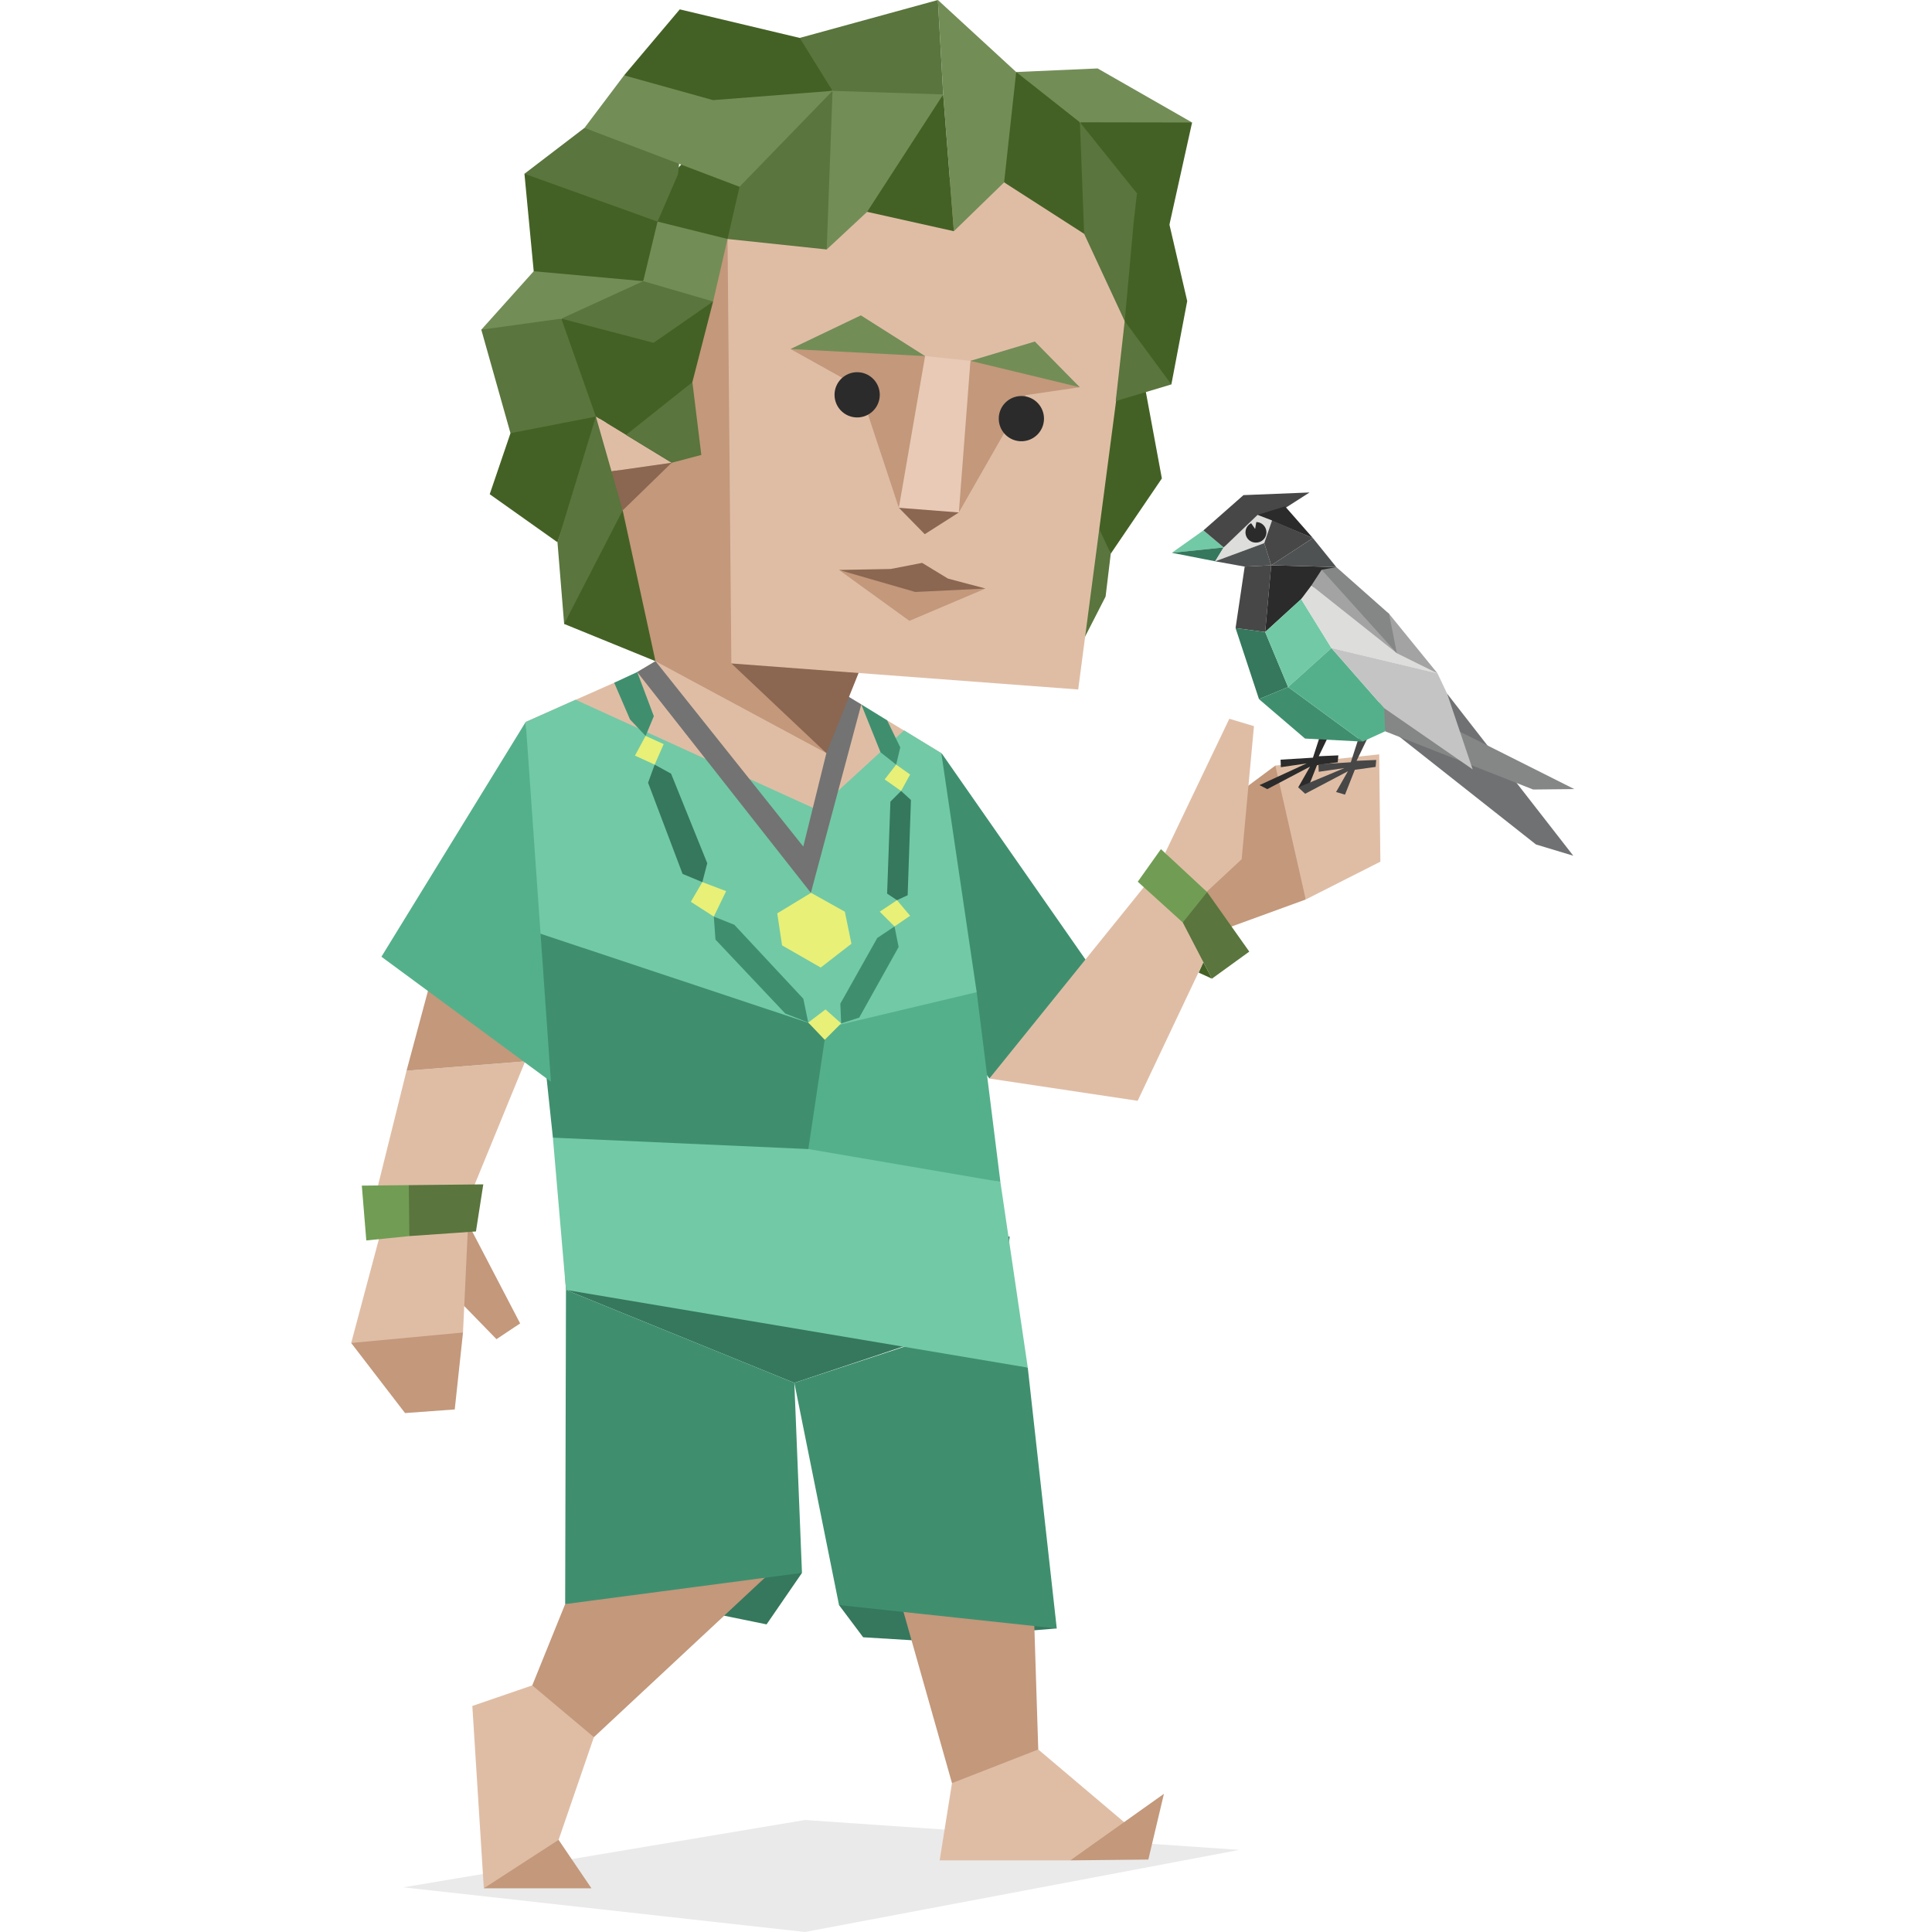 <svg id="illustration" xmlns="http://www.w3.org/2000/svg" viewBox="0 0 400 400"><defs><style>.cls-1{fill:#35785d;}.cls-16,.cls-2,.cls-29{fill:#2b2b2b;}.cls-2{fill-opacity:0.1;}.cls-24,.cls-3{fill:#dfbda5;}.cls-27,.cls-4{fill:#c3987b;}.cls-22,.cls-5{fill:#5a753d;}.cls-6{fill:#709d53;}.cls-7{fill:#3f8f6f;}.cls-8{fill:#72c9a6;}.cls-9{fill:#54b08b;}.cls-10{fill:#e8f078;}.cls-11{fill:#737373;}.cls-12,.cls-26{fill:#8b6651;}.cls-13{fill:#6f7173;}.cls-14{fill:#858686;}.cls-15{fill:#474747;}.cls-17{fill:#dddddc;}.cls-18{fill:#4f5253;}.cls-19{fill:#c4c4c4;}.cls-20{fill:#a3a3a3;}.cls-21,.cls-23{fill:#446125;}.cls-22,.cls-23,.cls-24,.cls-25,.cls-26,.cls-27,.cls-28,.cls-29{fill-rule:evenodd;}.cls-25{fill:#738d57;}.cls-28{fill:#e8cab6;}</style></defs><title>Mediator (INFP) personality</title><polygon class="cls-1" points="173.71 332.31 178.71 338.98 188.73 339.59 218.79 337.15 183.92 322.23 173.71 332.31"/><polygon class="cls-2" points="166.66 400 256.6 383 166.66 376.81 83.5 390.75 166.66 400"/><polygon class="cls-3" points="214.96 362.21 234.86 379.05 221.59 385.17 194.55 385.17 197.1 369.18 204.42 360.51 214.96 362.21"/><polygon class="cls-4" points="214.11 335.51 214.96 362.21 197.1 369.18 183.33 320.55 201.19 318.51 214.11 335.51"/><polygon class="cls-4" points="240.98 371.39 221.59 385.17 237.75 385 240.98 371.39"/><polygon class="cls-4" points="107.69 274 96.92 253.34 93.14 261.1 95.81 270.09 102.79 277.26 107.69 274"/><polygon class="cls-4" points="94.15 291.81 83.86 292.56 72.71 278.05 88.08 270.17 95.86 275.88 94.15 291.81"/><polygon class="cls-3" points="78.91 254.81 72.71 278.05 95.86 275.88 96.92 253.34 85.95 250.88 78.91 254.81"/><polygon class="cls-3" points="108.73 219.74 98.13 245.6 88.52 250.21 78.17 245.81 84.17 221.68 108.73 219.74"/><polygon class="cls-5" points="100.06 245.21 84.64 245.37 81.46 251.08 84.75 255.92 98.54 254.96 100.06 245.21"/><polygon class="cls-6" points="84.64 245.37 84.75 255.92 75.84 256.82 74.91 245.47 84.64 245.37"/><polygon class="cls-4" points="108.73 219.74 112.06 209.43 89.57 201.56 84.17 221.68 108.73 219.74"/><polygon class="cls-7" points="204.84 223.3 187.46 199.15 186.62 178.06 194.95 155.95 228.55 204.13 221.64 208.33 204.84 223.3"/><polygon class="cls-3" points="235.54 227.91 204.84 223.3 239.56 180.28 251.63 181.13 252.14 192.86 235.54 227.91"/><polygon class="cls-1" points="116.29 251.65 209.04 256.02 207.38 271.98 164.46 286.31 117.18 267.07 116.29 251.65"/><polygon class="cls-4" points="264.05 158.5 254.03 165.95 247.21 183.68 252.14 192.86 270.34 186.23 272.04 167.35 264.05 158.5"/><polygon class="cls-7" points="164.46 286.31 173.71 332.31 218.79 337.15 212.79 283.15 203.54 278.81 196.38 275.81 164.46 286.31"/><polygon class="cls-3" points="285.55 156.18 264.05 158.5 270.34 186.23 285.79 178.4 285.55 156.18"/><polygon class="cls-3" points="241.26 176.53 245.51 182.32 249.76 184.7 257.07 177.9 259.62 150.34 254.52 148.81 241.26 176.53"/><polygon class="cls-5" points="244.88 190.99 250.92 202.62 258.65 197.02 249.93 184.7 247.04 184.87 244.88 190.99"/><polygon class="cls-6" points="240.36 175.8 235.56 182.55 244.88 190.99 249.93 184.7 240.36 175.8"/><polygon class="cls-3" points="175.17 144.2 178.32 145.84 180.27 148.28 183.67 149.13 194.89 155.93 190.3 178.72 170.75 197.26 120.24 168.01 108.84 149.47 127.16 141.35 130.78 142.16 131.93 139.14 135.71 136.89 175.17 144.2"/><polygon class="cls-1" points="158.71 336.31 166.04 325.65 153.4 323.44 148.98 334.32 158.71 336.31"/><polygon class="cls-4" points="115.65 380.92 108.84 377.01 100.17 390.95 122.45 390.95 115.65 380.92"/><polygon class="cls-3" points="110.2 348.94 121.94 347.76 122.96 359.66 115.65 380.92 100.17 390.95 97.79 353.2 110.2 348.94"/><polyline class="cls-2" points="169.22 167.67 170.91 208.99 167.34 211.71 109.93 192.66 108.84 149.47"/><polygon class="cls-4" points="117.01 332.11 110.2 348.94 122.96 359.66 160.71 324.46 143.53 320.72 117.01 332.11"/><polygon class="cls-7" points="117.18 267.07 164.46 286.31 166.04 325.65 117.01 332.11 117.18 267.07"/><polygon class="cls-8" points="207.12 244.7 212.79 283.15 117.18 267.07 114.47 235.54 146.26 226.68 183.69 239.43 207.12 244.7"/><polygon class="cls-9" points="202.21 205.42 207.12 244.7 167.36 237.9 163.6 225.83 171.09 209.16 195.74 197.26 202.21 205.42"/><polygon class="cls-7" points="109.93 192.66 144.22 192.66 170.91 211.54 170.75 215.28 167.36 237.9 114.47 235.54 109.93 192.66"/><polygon class="cls-8" points="194.89 155.93 202.21 205.42 170.75 212.9 109.93 192.66 108.84 149.47 119.16 144.87 169.22 167.67 187.18 151.21 194.89 155.93"/><polygon class="cls-7" points="182.31 155.76 178.32 145.84 183.67 149.13 186.39 154.74 185.54 158.31 182.31 155.76"/><polygon class="cls-10" points="188.43 160.35 185.54 158.31 183.16 161.37 186.56 163.76 188.43 160.35"/><polygon class="cls-1" points="188.6 165.63 186.56 163.76 184.35 165.97 183.67 185.01 185.71 186.37 187.92 185.35 188.6 165.63"/><polygon class="cls-10" points="188.43 189.6 185.71 186.37 182.14 188.75 185.2 191.81 188.43 189.6"/><polygon class="cls-7" points="186.05 196.07 185.2 191.81 181.63 194.19 173.98 207.8 174.15 211.88 177.89 210.69 186.05 196.07"/><polygon class="cls-10" points="170.91 208.99 174.15 211.88 170.75 215.28 167.34 211.71 170.91 208.99"/><polygon class="cls-7" points="166.32 206.78 167.34 211.71 162.58 209.84 148.13 194.53 147.79 189.77 152.04 191.47 166.32 206.78"/><polygon class="cls-10" points="150.34 184.5 147.79 189.77 143.03 186.71 145.41 182.63 150.34 184.5"/><polygon class="cls-1" points="146.43 178.72 145.41 182.63 141.32 180.93 134.18 162.06 135.54 158.31 138.94 160.18 146.43 178.72"/><polygon class="cls-10" points="137.41 154.06 135.54 158.31 131.46 156.44 133.67 152.36 137.41 154.06"/><polygon class="cls-7" points="131.93 139.14 135.37 148.28 133.67 152.36 130.44 148.96 127.16 141.35 131.93 139.14"/><polygon class="cls-4" points="153.11 38.67 158.83 86.22 156.36 110.17 156.8 130.08 170.75 149.64 171.09 155.93 135.71 136.89 128.57 116.65 124.83 81.28 153.11 38.67"/><polygon class="cls-11" points="178.32 145.84 167.88 184.85 131.93 139.14 135.71 136.89 166.31 175.27 171.09 155.93 170.06 148.79 175.34 144.03 178.32 145.84"/><path class="cls-10" d="M169.92,200.32l-8-4.59-1-6.63,7-4.25,7,3.91,1.36,6.63Zm-.17-3.23-5.1-2.38-.68-4.42,4.08-2.38,4.76,2.38.68,4.08Z"/><polygon class="cls-12" points="178.22 122.61 182.64 127.2 171.09 155.93 151.42 137.36 169.04 127.02 178.22 122.61"/><polygon class="cls-13" points="299.62 143.63 287.95 151.12 318.01 174.84 325.73 177.17 299.62 143.63"/><polygon class="cls-14" points="286.78 151.41 285.1 142.86 325.94 163.37 317.42 163.46 286.78 151.41"/><polygon class="cls-8" points="249.16 109.81 242.62 114.45 253.35 113.34 249.16 109.81"/><polygon class="cls-1" points="253.35 113.34 242.62 114.45 251.59 116.21 253.35 113.34"/><polygon class="cls-15" points="253.35 113.34 271.13 101.96 257.45 102.51 249.16 109.81 253.35 113.34"/><polygon class="cls-16" points="266.06 104.84 271.82 111.4 260.37 106.6 266.06 104.84"/><polygon class="cls-17" points="260.37 106.6 263.36 107.75 261.75 112.45 251.59 116.21 253.35 113.34 260.37 106.6"/><polygon class="cls-18" points="251.59 116.21 257.7 117.31 263.19 117.04 261.75 112.45 251.59 116.21"/><polygon class="cls-15" points="263.19 117.04 271.82 111.4 263.36 107.75 261.75 112.45 263.19 117.04"/><polygon class="cls-15" points="257.7 117.31 255.81 130.04 261.94 130.85 263.19 117.04 257.7 117.31"/><polygon class="cls-16" points="271.83 156.87 265.13 157.28 265.19 158.84 270.52 158.06 260.77 162.55 262.38 163.38 271.23 158.72 268.78 163.02 270.64 163.56 272.67 158.42 276.97 157.82 277.09 156.39 273.03 156.57 275.36 151.75 273.57 151.51 271.83 156.87"/><polygon class="cls-15" points="279.67 157.82 272.97 158.24 273.03 159.79 278.35 159.02 268.78 163.02 270.22 164.34 279.07 159.68 276.62 163.98 278.47 164.52 280.5 159.38 284.81 158.78 284.93 157.34 280.86 157.52 283.19 152.7 281.4 152.47 279.67 157.82"/><polygon class="cls-16" points="261.94 130.85 263.19 117.04 276.67 117.41 261.94 130.85"/><polygon class="cls-18" points="263.19 117.04 271.82 111.4 276.67 117.41 263.19 117.04"/><polygon class="cls-1" points="255.81 130.04 260.66 144.75 266.69 142.24 261.94 130.85 255.81 130.04"/><polygon class="cls-7" points="260.66 144.75 266.69 142.24 282.12 153.54 270.19 152.91 260.66 144.75"/><polygon class="cls-8" points="261.94 130.85 269.39 124.04 275.66 134.17 266.69 142.24 261.94 130.85"/><polygon class="cls-9" points="266.69 142.24 275.66 134.17 286.6 146.63 286.78 151.41 282.12 153.54 266.69 142.24"/><polygon class="cls-17" points="269.39 124.04 271.52 121.2 297.62 139.41 275.66 134.17 269.39 124.04"/><polygon class="cls-19" points="275.66 134.17 286.6 146.63 304.9 159.29 299.62 143.63 297.62 139.41 275.66 134.17"/><polygon class="cls-20" points="271.52 121.2 273.63 117.96 287.59 127.08 297.62 139.41 289.2 135.24 271.52 121.2"/><polygon class="cls-14" points="273.63 117.96 276.67 117.41 287.59 127.08 289.2 135.24 273.63 117.96"/><path class="cls-16" d="M260.11,108.07l-.25,1.44-.82-1.18a2.11,2.11,0,0,0,1,4,2.12,2.12,0,0,0,.07-4.24Z"/><polygon class="cls-9" points="114.06 223.94 78.97 198.08 108.84 149.47 114.06 223.94"/><polygon class="cls-21" points="250.92 202.62 248.17 201.37 249.15 199.24 250.92 202.62"/><polygon class="cls-22" points="221.45 138.07 228.9 123.51 229.97 114.63 222.81 93.73 221.45 138.07"/><polygon class="cls-23" points="240.55 99.06 229.27 85.42 219.31 91.78 229.97 114.63 240.55 99.06"/><polygon class="cls-23" points="237.03 80.04 240.55 99.05 232.28 95.72 227.79 93.91 226.84 83.9 230.75 76.94 234.75 76.99 237.03 80.04"/><polygon class="cls-23" points="115.42 112.27 101.39 102.32 105.69 89.69 113.5 80.66 122.45 80.4 124.32 86.18 120.93 96.58 115.42 112.27"/><polygon class="cls-24" points="235.32 50.69 223.23 142.75 151.42 137.36 150.63 49.48 171.02 37.16 207.89 37.76 235.32 50.69"/><polygon class="cls-23" points="150.63 49.48 140.08 53.24 132.26 45.35 135.62 39.92 147.63 26.98 162.56 34.29 150.63 49.48"/><polygon class="cls-23" points="139.06 95.81 147.64 62.42 127.39 66.19 126.32 79.22 139.06 95.81"/><polygon class="cls-22" points="123.37 86.25 127.38 89.39 128.92 105.67 126.99 126 116.8 129.18 115.42 112.27 123.37 86.25"/><polygon class="cls-23" points="128.92 105.67 116.8 129.18 135.71 136.89 128.92 105.67"/><polygon class="cls-22" points="234.15 54.94 239.73 65.18 242.52 79.59 231 83.04 234.15 54.94"/><polygon class="cls-23" points="242.52 79.59 245.8 62.33 238.41 58.81 232.86 66.48 242.52 79.59"/><polygon class="cls-22" points="108.58 35.98 121.86 51.93 136.14 45.88 140.37 36.1 141.48 25.38 121.01 26.48 108.58 35.98"/><polygon class="cls-23" points="110.5 56.16 113.84 62.86 133.18 58.21 140.79 53.75 136.14 45.88 108.58 35.98 110.5 56.16"/><polygon class="cls-25" points="99.65 68.26 108.3 73.47 116.22 65.97 129.85 64.51 133.18 58.21 110.5 56.16 99.65 68.26"/><polygon class="cls-22" points="135.31 70.98 139.62 67.99 147.64 62.42 141.37 53.92 133.18 58.21 116.22 65.97 125.5 75.24 135.31 70.98"/><polygon class="cls-22" points="123.37 86.25 127.5 76.9 116.22 65.97 99.65 68.26 105.69 89.69 123.37 86.25"/><polygon class="cls-23" points="139.06 95.81 135.31 70.98 116.22 65.97 123.37 86.25 139.06 95.81"/><polygon class="cls-24" points="126.61 97.59 139.06 95.81 123.37 86.25 126.61 97.59"/><polygon class="cls-26" points="128.92 105.67 139.06 95.81 126.61 97.59 128.92 105.67"/><polygon class="cls-23" points="235.4 40.04 241.03 36.94 242.12 46.5 245.8 62.33 232.86 66.48 229.12 47.56 235.4 40.04"/><polygon class="cls-23" points="223.58 25.32 234.55 47.52 235.4 40.04 242.12 46.5 246.81 25.36 226.46 19.72 223.58 25.32"/><polygon class="cls-22" points="224.46 48.41 218.12 40.38 223.58 25.32 235.4 40.04 234.74 45.79 232.86 66.48 224.46 48.41"/><polygon class="cls-25" points="210.39 14.91 213.73 25.75 223.58 25.32 246.81 25.36 227.25 14.17 210.39 14.91"/><polygon class="cls-23" points="207.89 37.76 202.07 27.24 210.39 14.91 223.58 25.32 224.46 48.41 207.89 37.76"/><polygon class="cls-25" points="197.49 47.87 195.28 19.55 194.18 0 210.39 14.91 207.89 37.76 197.49 47.87"/><polygon class="cls-23" points="179.53 43.86 176.81 31.92 195.28 19.55 197.49 47.87 179.53 43.86"/><polygon class="cls-25" points="171.16 51.65 162.28 36.2 172.37 18.81 176.91 15.23 195.28 19.55 179.53 43.86 171.16 51.65"/><polygon class="cls-22" points="150.63 49.48 153.11 38.67 153.25 26.67 172.37 18.81 171.16 51.65 150.63 49.48"/><polygon class="cls-25" points="121.01 26.48 129.21 15.6 146.15 15.7 172.37 18.81 153.11 38.67 121.01 26.48"/><polygon class="cls-22" points="165.57 7.85 152.45 9.22 172.37 18.81 181.65 19.11 195.28 19.55 194.18 0 165.57 7.85"/><polygon class="cls-23" points="129.21 15.6 140.74 1.94 165.57 7.85 165.57 7.85 172.37 18.81 147.63 20.73 129.21 15.6"/><polygon class="cls-22" points="143.35 79.12 129.61 90.05 139.06 95.81 145.2 94.19 143.35 79.12"/><polygon class="cls-25" points="150.63 49.48 147.64 62.42 133.18 58.21 136.14 45.88 150.63 49.48"/><polygon class="cls-27" points="223.55 80.17 214.91 72.56 200.92 74.71 197.47 88.72 198.52 106.1 212.4 81.8 223.55 80.17"/><polygon class="cls-27" points="191.53 73.72 192.35 88.54 186.1 105.13 177.83 80.15 163.66 72.26 178.08 68.85 191.53 73.72"/><polygon class="cls-26" points="198.52 106.1 191.46 110.6 186.1 105.13 192.42 103.68 198.52 106.1"/><polygon class="cls-28" points="200.92 74.71 198.52 106.1 186.1 105.13 191.53 73.72 200.92 74.71"/><polygon class="cls-25" points="214.25 70.71 223.55 80.17 200.92 74.71 214.25 70.71"/><polygon class="cls-25" points="178.23 65.29 191.53 73.72 163.66 72.26 178.23 65.29"/><polygon class="cls-27" points="204.04 121.85 190.25 121.17 173.71 118 188.28 128.54 204.04 121.85"/><polygon class="cls-26" points="196.26 119.79 204.04 121.85 189.5 122.56 173.71 118 184.42 117.8 190.92 116.54 196.26 119.79"/><path class="cls-29" d="M211.25,82a4.68,4.68,0,1,0,4.89,4.46A4.68,4.68,0,0,0,211.25,82"/><path class="cls-29" d="M177.24,77.07a4.68,4.68,0,1,0,4.9,4.46,4.68,4.68,0,0,0-4.9-4.46"/></svg>



